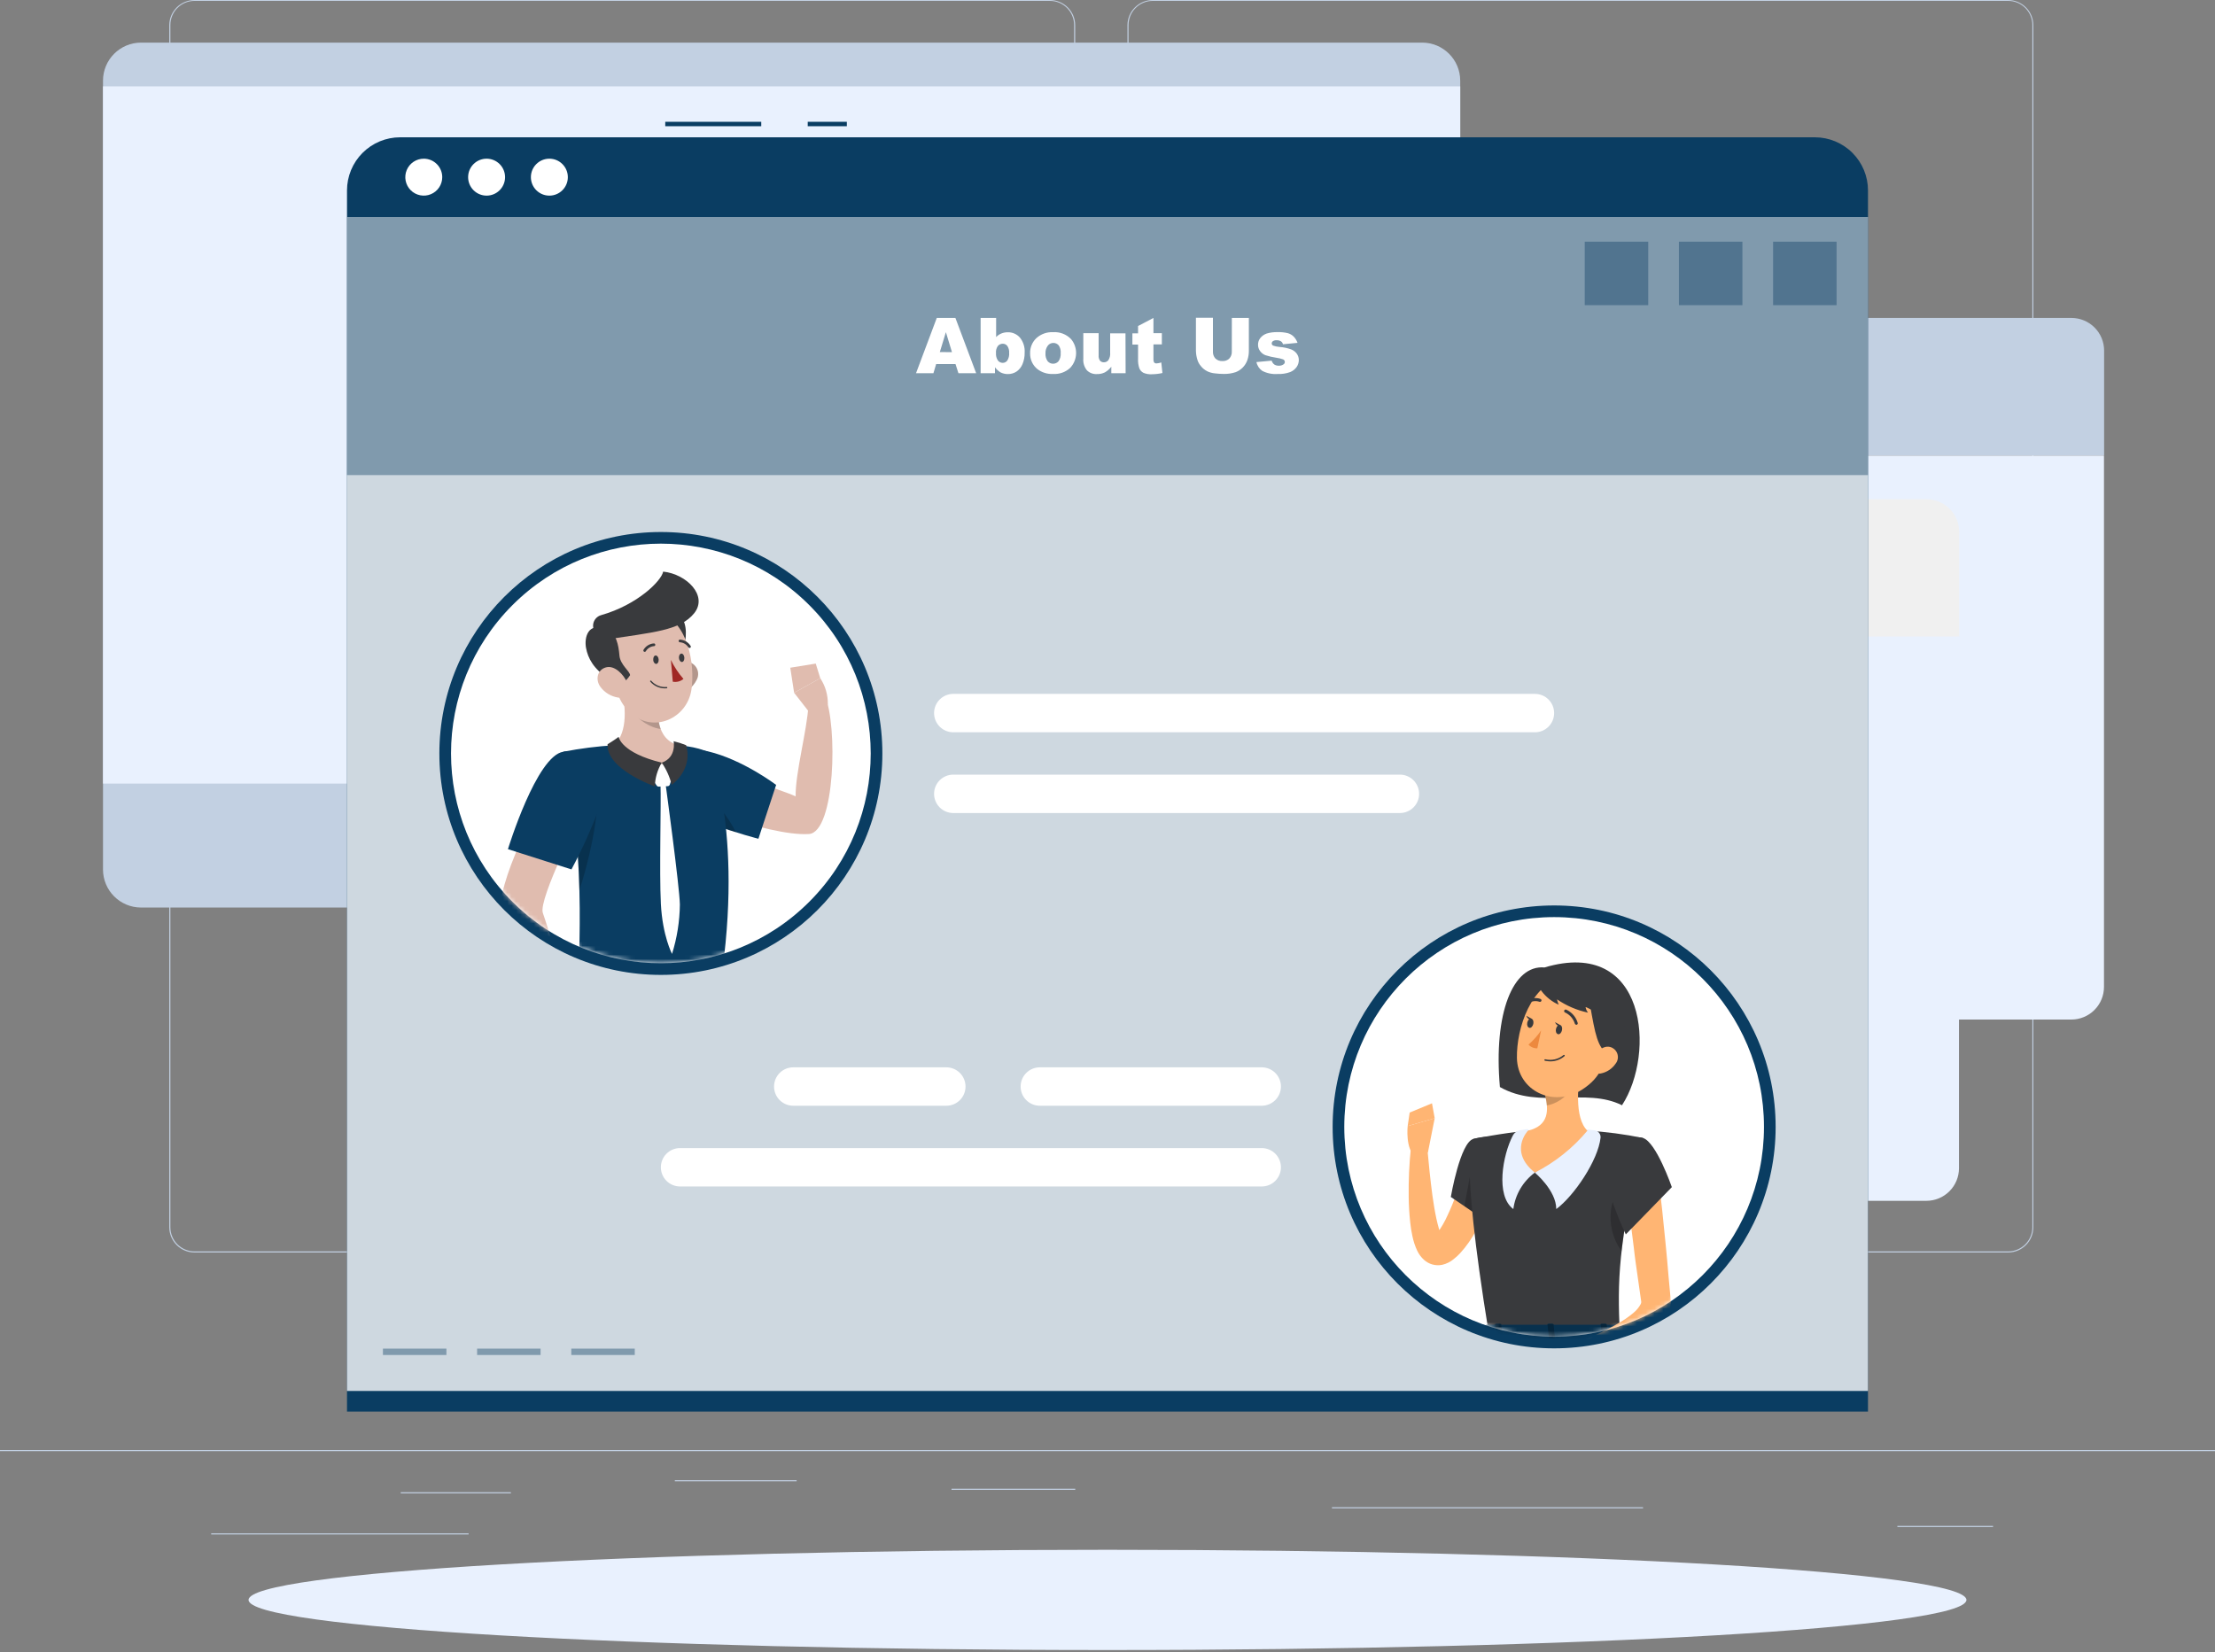 <svg width="500" height="373" viewBox="0 0 500 373" fill="none" xmlns="http://www.w3.org/2000/svg">
<rect x="0" y="0" width="500" height="373" fill="#808080" stroke="none"/>
<path d="M250 372.56C357.082 372.56 443.89 367.492 443.89 361.24C443.89 354.988 357.082 349.92 250 349.92C142.917 349.92 56.11 354.988 56.11 361.24C56.11 367.492 142.917 372.56 250 372.56Z" fill="#E9F1FE"/>
<path d="M500 327.4H0V327.65H500V327.4Z" fill="#C2D0E2"/>
<path d="M115.33 336.92H90.46V337.17H115.33V336.92Z" fill="#C2D0E2"/>
<path d="M179.83 334.21H152.33V334.46H179.83V334.21Z" fill="#C2D0E2"/>
<path d="M105.78 346.21H47.67V346.46H105.78V346.21Z" fill="#C2D0E2"/>
<path d="M449.9 344.53H428.3V344.78H449.9V344.53Z" fill="#C2D0E2"/>
<path d="M242.72 336.14H214.79V336.39H242.72V336.14Z" fill="#C2D0E2"/>
<path d="M370.89 340.31H300.67V340.56H370.89V340.31Z" fill="#C2D0E2"/>
<path d="M237 282.8H43.91C42.397 282.797 40.947 282.195 39.879 281.124C38.81 280.053 38.21 278.603 38.21 277.09V5.66C38.223 4.156 38.829 2.718 39.896 1.658C40.964 0.598 42.406 0.003 43.91 0H237C238.514 0 239.967 0.602 241.038 1.672C242.108 2.743 242.71 4.196 242.71 5.71V277.09C242.71 278.604 242.108 280.057 241.038 281.128C239.967 282.198 238.514 282.8 237 282.8ZM43.91 0.2C42.464 0.203 41.077 0.779 40.056 1.803C39.034 2.826 38.46 4.214 38.46 5.66V277.09C38.46 278.536 39.034 279.924 40.056 280.947C41.077 281.971 42.464 282.547 43.91 282.55H237C238.447 282.547 239.834 281.971 240.858 280.948C241.881 279.924 242.457 278.537 242.46 277.09V5.66C242.457 4.213 241.881 2.825 240.858 1.802C239.834 0.779 238.447 0.203 237 0.2H43.91Z" fill="#C2D0E2"/>
<path d="M453.31 282.8H260.21C258.696 282.797 257.246 282.195 256.175 281.125C255.105 280.054 254.503 278.604 254.5 277.09V5.66C254.516 4.155 255.124 2.717 256.193 1.658C257.262 0.598 258.705 0.003 260.21 0H453.31C454.812 0.005 456.252 0.602 457.317 1.662C458.382 2.721 458.987 4.158 459 5.66V277.09C459 278.601 458.401 280.05 457.335 281.121C456.268 282.191 454.821 282.795 453.31 282.8ZM260.21 0.2C258.763 0.203 257.375 0.779 256.352 1.802C255.329 2.825 254.753 4.213 254.75 5.66V277.09C254.753 278.537 255.329 279.924 256.352 280.948C257.375 281.971 258.763 282.547 260.21 282.55H453.31C454.757 282.547 456.145 281.971 457.168 280.948C458.191 279.924 458.767 278.537 458.77 277.09V5.66C458.767 4.213 458.191 2.825 457.168 1.802C456.145 0.779 454.757 0.203 453.31 0.2H260.21Z" fill="#C2D0E2"/>
<path d="M321.02 9.62H31.85C27.1 9.62 23.25 13.47 23.25 18.22V196.31C23.25 201.06 27.1 204.91 31.85 204.91H321.02C325.77 204.91 329.62 201.06 329.62 196.31V18.22C329.62 13.47 325.77 9.62 321.02 9.62Z" fill="#C2D0E2"/>
<path d="M329.62 19.5H23.25V176.92H329.62V19.5Z" fill="#E9F1FE"/>
<path d="M231.27 79.14C231.275 77.192 232.051 75.326 233.429 73.949C234.806 72.571 236.672 71.795 238.62 71.79H467.62C469.568 71.795 471.434 72.571 472.811 73.949C474.189 75.326 474.965 77.192 474.97 79.14V102.8H231.27V79.14Z" fill="#C2D0E2"/>
<path d="M290.71 92.86C293.781 92.86 296.27 90.371 296.27 87.3C296.27 84.229 293.781 81.74 290.71 81.74C287.639 81.74 285.15 84.229 285.15 87.3C285.15 90.371 287.639 92.86 290.71 92.86Z" fill="white"/>
<path d="M271.01 92.86C274.081 92.86 276.57 90.371 276.57 87.3C276.57 84.229 274.081 81.74 271.01 81.74C267.939 81.74 265.45 84.229 265.45 87.3C265.45 90.371 267.939 92.86 271.01 92.86Z" fill="white"/>
<path d="M251.32 92.86C254.39 92.86 256.88 90.371 256.88 87.3C256.88 84.229 254.39 81.74 251.32 81.74C248.249 81.74 245.76 84.229 245.76 87.3C245.76 90.371 248.249 92.86 251.32 92.86Z" fill="white"/>
<path d="M467.59 230.2H238.59C236.643 230.195 234.776 229.419 233.399 228.041C232.022 226.664 231.246 224.798 231.24 222.85V102.85H474.94V222.85C474.935 224.798 474.159 226.664 472.782 228.041C471.404 229.419 469.538 230.195 467.59 230.2Z" fill="#E9F1FE"/>
<path d="M198.55 120.07C198.555 118.122 199.331 116.256 200.708 114.879C202.086 113.501 203.952 112.725 205.9 112.72H434.9C436.848 112.725 438.714 113.501 440.091 114.879C441.468 116.256 442.245 118.122 442.25 120.07V143.73H198.55V120.07Z" fill="#F0F0F0"/>
<path d="M257.98 133.79C261.051 133.79 263.54 131.301 263.54 128.23C263.54 125.159 261.051 122.67 257.98 122.67C254.909 122.67 252.42 125.159 252.42 128.23C252.42 131.301 254.909 133.79 257.98 133.79Z" fill="#C2D0E2"/>
<path d="M238.28 133.79C241.351 133.79 243.84 131.301 243.84 128.23C243.84 125.159 241.351 122.67 238.28 122.67C235.21 122.67 232.72 125.159 232.72 128.23C232.72 131.301 235.21 133.79 238.28 133.79Z" fill="#C2D0E2"/>
<path d="M218.59 133.79C221.66 133.79 224.15 131.301 224.15 128.23C224.15 125.159 221.66 122.67 218.59 122.67C215.519 122.67 213.03 125.159 213.03 128.23C213.03 131.301 215.519 133.79 218.59 133.79Z" fill="#C2D0E2"/>
<path d="M434.86 271.13H205.86C203.912 271.125 202.046 270.349 200.668 268.971C199.291 267.594 198.515 265.728 198.51 263.78V143.78H442.21V263.78C442.204 265.728 441.428 267.594 440.051 268.971C438.674 270.349 436.807 271.125 434.86 271.13Z" fill="#E9F1FE"/>
<path d="M165.82 161C165.825 159.052 166.601 157.186 167.978 155.809C169.356 154.431 171.222 153.655 173.17 153.65H402.17C404.118 153.655 405.984 154.431 407.361 155.809C408.738 157.186 409.515 159.052 409.52 161V184.66H165.82V161Z" fill="#E9F1FE"/>
<path d="M225.25 174.72C228.321 174.72 230.81 172.231 230.81 169.16C230.81 166.089 228.321 163.6 225.25 163.6C222.179 163.6 219.69 166.089 219.69 169.16C219.69 172.231 222.179 174.72 225.25 174.72Z" fill="#F0F0F0"/>
<path d="M205.55 174.72C208.621 174.72 211.11 172.231 211.11 169.16C211.11 166.089 208.621 163.6 205.55 163.6C202.48 163.6 199.99 166.089 199.99 169.16C199.99 172.231 202.48 174.72 205.55 174.72Z" fill="#F0F0F0"/>
<path d="M185.86 174.72C188.931 174.72 191.42 172.231 191.42 169.16C191.42 166.089 188.931 163.6 185.86 163.6C182.789 163.6 180.3 166.089 180.3 169.16C180.3 172.231 182.789 174.72 185.86 174.72Z" fill="#F0F0F0"/>
<path d="M402.13 312.06H173.13C171.182 312.055 169.316 311.279 167.938 309.901C166.561 308.524 165.785 306.658 165.78 304.71V184.71H409.48V304.71C409.475 306.658 408.698 308.524 407.321 309.901C405.944 311.279 404.078 312.055 402.13 312.06Z" fill="#C2D0E2"/>
<path d="M191.16 27.5H182.33V28.5H191.16V27.5Z" fill="#0A3D62"/>
<path d="M171.84 27.5H150.17V28.5H171.84V27.5Z" fill="#0A3D62"/>
<path d="M90.33 31H409.67C412.853 31 415.905 32.264 418.155 34.515C420.406 36.765 421.67 39.817 421.67 43V318.72H78.33V43C78.33 39.817 79.594 36.765 81.845 34.515C84.095 32.264 87.147 31 90.33 31Z" fill="#0A3D62"/>
<path opacity="0.8" d="M421.66 49H78.33V314.06H421.66V49Z" fill="white"/>
<path opacity="0.4" d="M421.66 49H78.33V107.27H421.66V49Z" fill="#0A3D62"/>
<path opacity="0.4" d="M414.58 54.57H400.25V68.9H414.58V54.57Z" fill="#0A3D62"/>
<path opacity="0.4" d="M393.32 54.57H378.99V68.9H393.32V54.57Z" fill="#0A3D62"/>
<path opacity="0.4" d="M372.06 54.57H357.73V68.9H372.06V54.57Z" fill="#0A3D62"/>
<path opacity="0.4" d="M143.29 304.5H128.96V305.94H143.29V304.5Z" fill="#0A3D62"/>
<path opacity="0.4" d="M122.03 304.5H107.7V305.94H122.03V304.5Z" fill="#0A3D62"/>
<path opacity="0.4" d="M100.77 304.5H86.44V305.94H100.77V304.5Z" fill="#0A3D62"/>
<path d="M215.69 82.2H211.32L210.71 84.26H206.78L211.46 71.79H215.67L220.35 84.26H216.35L215.69 82.2ZM214.89 79.51L213.52 75L212.15 79.49L214.89 79.51Z" fill="white"/>
<path d="M221.36 71.79H224.86V76.11C225.187 75.759 225.586 75.483 226.03 75.3C226.494 75.112 226.99 75.017 227.49 75.02C228.004 75.008 228.515 75.108 228.986 75.314C229.458 75.519 229.879 75.825 230.22 76.21C230.997 77.17 231.382 78.388 231.3 79.62C231.319 80.511 231.152 81.397 230.81 82.22C230.529 82.906 230.053 83.493 229.44 83.91C228.864 84.278 228.193 84.469 227.51 84.46C226.93 84.466 226.357 84.333 225.84 84.07C225.353 83.774 224.932 83.383 224.6 82.92V84.26H221.36V71.79ZM224.83 79.72C224.781 80.317 224.936 80.913 225.27 81.41C225.403 81.575 225.573 81.708 225.765 81.798C225.957 81.888 226.168 81.933 226.38 81.93C226.575 81.925 226.767 81.876 226.94 81.786C227.114 81.696 227.264 81.567 227.38 81.41C227.707 80.896 227.855 80.287 227.8 79.68C227.842 79.126 227.697 78.573 227.39 78.11C227.272 77.956 227.121 77.831 226.948 77.744C226.775 77.657 226.584 77.612 226.39 77.61C226.171 77.602 225.953 77.645 225.754 77.735C225.554 77.825 225.378 77.96 225.24 78.13C224.92 78.595 224.774 79.158 224.83 79.72Z" fill="white"/>
<path d="M232.53 79.77C232.512 79.135 232.627 78.504 232.868 77.916C233.11 77.329 233.471 76.799 233.93 76.36C234.438 75.896 235.032 75.537 235.679 75.304C236.326 75.07 237.013 74.967 237.7 75C238.456 74.947 239.214 75.061 239.921 75.334C240.628 75.607 241.266 76.032 241.79 76.58C242.558 77.51 242.956 78.69 242.908 79.895C242.86 81.099 242.369 82.244 241.53 83.11C241.011 83.573 240.405 83.929 239.748 84.157C239.091 84.385 238.395 84.482 237.7 84.44C236.434 84.497 235.188 84.108 234.18 83.34C233.649 82.912 233.224 82.367 232.938 81.748C232.652 81.129 232.513 80.452 232.53 79.77ZM236 79.77C235.953 80.405 236.126 81.037 236.49 81.56C236.642 81.737 236.831 81.88 237.043 81.978C237.256 82.075 237.486 82.126 237.72 82.126C237.954 82.126 238.185 82.075 238.397 81.978C238.609 81.88 238.798 81.737 238.95 81.56C239.316 81.023 239.486 80.377 239.43 79.73C239.489 79.121 239.337 78.51 239 78C238.856 77.821 238.673 77.677 238.465 77.578C238.257 77.479 238.03 77.429 237.8 77.43C237.561 77.424 237.324 77.473 237.107 77.573C236.89 77.674 236.7 77.823 236.55 78.01C236.167 78.511 235.973 79.13 236 79.76V79.77Z" fill="white"/>
<path d="M254.09 84.26H250.86V82.8C250.468 83.324 249.971 83.76 249.4 84.08C248.837 84.353 248.215 84.484 247.59 84.46C247.178 84.484 246.765 84.42 246.38 84.273C245.994 84.127 245.643 83.901 245.35 83.61C244.753 82.87 244.463 81.928 244.54 80.98V75.23H248V80.23C247.958 80.657 248.068 81.085 248.31 81.44C248.422 81.562 248.561 81.658 248.715 81.72C248.868 81.782 249.034 81.81 249.2 81.8C249.392 81.802 249.583 81.76 249.756 81.677C249.93 81.594 250.082 81.472 250.2 81.32C250.522 80.811 250.663 80.209 250.6 79.61V75.27H254.06L254.09 84.26Z" fill="white"/>
<path d="M260.37 71.79V75.23H262.27V77.76H260.37V81C260.346 81.262 260.383 81.526 260.48 81.77C260.543 81.867 260.631 81.945 260.735 81.994C260.839 82.043 260.955 82.063 261.07 82.05C261.436 82.031 261.796 81.957 262.14 81.83L262.4 84.22C261.613 84.4 260.808 84.494 260 84.5C259.35 84.541 258.699 84.428 258.1 84.17C257.69 83.952 257.368 83.599 257.19 83.17C256.955 82.465 256.857 81.722 256.9 80.98V77.8H255.62V75.27H256.9V73.61L260.37 71.79Z" fill="white"/>
<path d="M278.07 71.79H281.91V79.22C281.916 79.931 281.801 80.638 281.57 81.31C281.344 81.954 280.975 82.539 280.49 83.02C280.052 83.457 279.528 83.798 278.95 84.02C278.08 84.31 277.167 84.449 276.25 84.43C275.581 84.428 274.913 84.385 274.25 84.3C273.628 84.244 273.021 84.075 272.46 83.8C271.949 83.532 271.497 83.165 271.13 82.72C270.759 82.306 270.479 81.819 270.31 81.29C270.092 80.607 269.974 79.897 269.96 79.18V71.75H273.8V79.36C273.784 79.649 273.825 79.938 273.921 80.211C274.017 80.484 274.166 80.735 274.36 80.95C274.569 81.146 274.817 81.298 275.086 81.396C275.356 81.494 275.643 81.536 275.93 81.52C276.215 81.539 276.5 81.499 276.768 81.403C277.037 81.307 277.283 81.156 277.49 80.96C277.688 80.746 277.841 80.493 277.939 80.218C278.037 79.943 278.078 79.651 278.06 79.36L278.07 71.79Z" fill="white"/>
<path d="M283.62 81.75L287.06 81.43C287.157 81.776 287.364 82.082 287.65 82.3C287.949 82.488 288.297 82.582 288.65 82.57C289.034 82.596 289.415 82.49 289.73 82.27C289.822 82.21 289.897 82.129 289.95 82.033C290.002 81.937 290.03 81.829 290.03 81.72C290.028 81.596 289.991 81.475 289.921 81.372C289.852 81.269 289.754 81.189 289.64 81.14C289.157 80.969 288.658 80.848 288.15 80.78C287.302 80.657 286.466 80.463 285.65 80.2C285.179 80.018 284.77 79.706 284.47 79.3C284.145 78.883 283.972 78.368 283.98 77.84C283.971 77.285 284.155 76.745 284.5 76.31C284.876 75.851 285.37 75.505 285.93 75.31C286.721 75.073 287.545 74.965 288.37 74.99C289.175 74.962 289.979 75.046 290.76 75.24C291.243 75.389 291.682 75.653 292.04 76.01C292.421 76.412 292.713 76.889 292.9 77.41L289.61 77.73C289.551 77.473 289.402 77.246 289.19 77.09C288.892 76.901 288.543 76.806 288.19 76.82C287.892 76.796 287.593 76.87 287.34 77.03C287.258 77.087 287.19 77.164 287.143 77.252C287.096 77.341 287.071 77.44 287.07 77.54C287.07 77.648 287.103 77.753 287.164 77.842C287.224 77.931 287.31 78 287.41 78.04C287.888 78.205 288.386 78.306 288.89 78.34C289.768 78.407 290.632 78.592 291.46 78.89C291.979 79.09 292.427 79.438 292.75 79.89C293.039 80.307 293.192 80.803 293.19 81.31C293.183 81.851 293.019 82.379 292.72 82.83C292.353 83.364 291.834 83.775 291.23 84.01C290.344 84.333 289.403 84.479 288.46 84.44C287.245 84.538 286.026 84.296 284.94 83.74C284.258 83.273 283.785 82.56 283.62 81.75Z" fill="white"/>
<path d="M149.18 220.12C176.794 220.12 199.18 197.734 199.18 170.12C199.18 142.506 176.794 120.12 149.18 120.12C121.566 120.12 99.18 142.506 99.18 170.12C99.18 197.734 121.566 220.12 149.18 220.12Z" fill="#0A3D62"/>
<path d="M182.676 203.613C201.175 185.114 201.175 155.121 182.676 136.622C164.177 118.123 134.184 118.123 115.685 136.622C97.186 155.121 97.186 185.114 115.685 203.613C134.184 222.112 164.177 222.112 182.676 203.613Z" fill="white"/>
<mask id="mask0_563_1269" style="mask-type:luminance" maskUnits="userSpaceOnUse" x="101" y="122" width="96" height="96">
<path d="M182.676 203.613C201.175 185.114 201.175 155.121 182.676 136.622C164.177 118.123 134.184 118.123 115.685 136.622C97.186 155.121 97.186 185.114 115.685 203.613C134.184 222.112 164.177 222.112 182.676 203.613Z" fill="white"/>
</mask>
<g mask="url(#mask0_563_1269)">
<path d="M151.6 180L155.6 171.68C155.6 171.68 176.48 178.28 179.6 179.81C179.52 174.59 182.18 164.81 182.47 159.45C183.26 158.7 185.17 156.81 186.16 156.88C189.16 163.88 188.51 187.88 182.61 188.31C173.18 188.91 151.6 180 151.6 180Z" fill="#E0BCAF"/>
<path d="M149 178.7C151.41 184.35 171.2 189.38 171.2 189.38L175.2 177.22C175.2 177.22 167.66 171.5 159.83 169.65C151.82 167.74 146.34 172.5 149 178.7Z" fill="#0A3D62"/>
<path opacity="0.2" d="M149.35 179.36C151.7 182.91 160.44 186.13 166.13 187.92C162.34 180.56 157.23 176.5 149.35 179.36Z" fill="black"/>
<path d="M182.45 160.51L179.26 156.42L185.16 153.13C186.322 154.886 186.918 156.955 186.87 159.06L182.45 160.51Z" fill="#E0BCAF"/>
<path d="M178.39 150.76L184.14 149.83L185.16 153.13L179.26 156.42L178.39 150.76Z" fill="#E0BCAF"/>
<path d="M160.31 170.06C160.31 170.06 168.37 189.46 162.05 225.61H130.55C130.18 220.33 132.87 194.61 127.17 169.73C130.958 168.992 134.789 168.504 138.64 168.27C143.506 167.99 148.384 167.99 153.25 168.27C158.35 168.74 160.31 170.06 160.31 170.06Z" fill="#0A3D62"/>
<path opacity="0.2" d="M134.78 175.86C135.46 179.96 134.41 189.75 130.78 201.06C130.6 191.368 129.57 181.711 127.7 172.2C130 171.92 134.14 172 134.78 175.86Z" fill="black"/>
<path d="M140.21 154.61C141.21 159.31 141.85 165.14 138.64 168.27C138.64 168.27 140.64 173.04 149.38 173.04C157.38 173.04 153.25 168.27 153.25 168.27C147.98 167.02 148.09 160.54 148.92 156.88L140.21 154.61Z" fill="#E0BCAF"/>
<path d="M149.79 172.66L151.69 174.76C151.755 174.832 151.799 174.92 151.82 175.014C151.841 175.109 151.838 175.207 151.81 175.3L151.2 177.15C151.166 177.251 151.102 177.34 151.016 177.404C150.931 177.469 150.827 177.506 150.72 177.51L148.72 177.61C148.624 177.616 148.527 177.596 148.441 177.552C148.355 177.508 148.282 177.442 148.23 177.36L147 175.57C146.928 175.473 146.889 175.356 146.889 175.235C146.889 175.114 146.928 174.997 147 174.9L149 172.66C149.105 172.556 149.247 172.497 149.395 172.497C149.543 172.497 149.685 172.556 149.79 172.66Z" fill="white"/>
<path d="M149.38 172.2C148.411 173.824 147.873 175.669 147.82 177.56C147.82 177.56 136.82 173.7 137.15 168.04C137.15 168.04 138.68 167.12 139.65 166.37C139.65 166.37 140.11 169.94 149.38 172.2Z" fill="#393A3D"/>
<path d="M149.38 172.2C150.419 173.721 151.18 175.414 151.63 177.2C151.63 177.2 156.51 173.84 154.88 168.25C153.964 167.883 153.021 167.585 152.06 167.36C152.06 167.36 152.8 171 149.38 172.2Z" fill="#393A3D"/>
<path d="M150.27 177.22C150.27 177.22 153.4 200.22 153.47 204.22C153.428 208.006 152.831 211.766 151.7 215.38C151.7 215.38 149.55 211.31 149.18 204.05C148.81 196.79 149.26 181.29 149.1 177.21L150.27 177.22Z" fill="white"/>
<path opacity="0.2" d="M148.92 156.89C148.276 159.434 148.352 162.107 149.14 164.61C148.326 164.484 147.535 164.242 146.79 163.89C143.79 162.49 142.28 160.3 140.69 157.05C140.55 156.21 140.39 155.4 140.22 154.61L148.92 156.89Z" fill="black"/>
<path d="M157.21 153.59C156.855 154.291 156.361 154.914 155.76 155.421C155.159 155.928 154.462 156.308 153.71 156.54C151.71 157.13 150.62 155.3 151.12 153.35C151.58 151.59 153.12 149.17 155.22 149.42C155.671 149.488 156.098 149.666 156.465 149.937C156.831 150.209 157.125 150.566 157.321 150.977C157.518 151.389 157.61 151.842 157.591 152.297C157.572 152.753 157.441 153.197 157.21 153.59Z" fill="#E0BCAF"/>
<path opacity="0.2" d="M157.21 153.59C156.855 154.291 156.361 154.914 155.76 155.421C155.159 155.928 154.462 156.308 153.71 156.54C151.71 157.13 150.62 155.3 151.12 153.35C151.58 151.59 153.12 149.17 155.22 149.42C155.671 149.488 156.098 149.666 156.465 149.937C156.831 150.209 157.125 150.566 157.321 150.977C157.518 151.389 157.61 151.842 157.591 152.297C157.572 152.753 157.441 153.197 157.21 153.59Z" fill="black"/>
<path d="M151.41 149.52C153.41 151.35 157.06 141.31 152.97 138.52C148.88 135.73 147.45 139.52 147.52 141.83C147.59 144.14 148.39 146.81 151.41 149.52Z" fill="#393A3D"/>
<path d="M137.75 147.83C138.69 154.19 138.92 157.96 142.39 161.03C147.6 165.64 155.13 162.18 156.08 155.7C156.94 149.86 155.26 140.43 148.87 138.3C147.471 137.824 145.972 137.721 144.52 138.001C143.069 138.281 141.716 138.934 140.594 139.896C139.472 140.857 138.619 142.095 138.121 143.486C137.622 144.877 137.494 146.374 137.75 147.83Z" fill="#E0BCAF"/>
<path d="M137.35 153.23C138.45 153.94 139.96 155.86 142.23 152.46C142.23 151.58 140 150.1 139.83 148.02C139.63 145.6 139.1 143.02 137.14 142.17C132.67 140.17 131.85 144.01 132.29 146.31C132.73 148.61 133.94 151 137.35 153.23Z" fill="#393A3D"/>
<path d="M136.75 144.41C147.3 142.77 153.53 142.41 156.7 138.46C159.87 134.51 155 129.62 149.7 129.06C149.32 131.12 143.95 136.54 135.7 138.89C135.241 139.016 134.828 139.272 134.51 139.627C134.192 139.982 133.984 140.421 133.909 140.891C133.834 141.362 133.896 141.844 134.088 142.28C134.28 142.716 134.593 143.087 134.99 143.35C136 144 136.75 144.41 136.75 144.41Z" fill="#393A3D"/>
<path d="M135.52 155.07C136.481 156.376 137.919 157.249 139.52 157.5C141.61 157.82 142.36 155.87 141.52 154.01C140.77 152.33 138.78 150.15 136.8 150.68C134.82 151.21 134.35 153.46 135.52 155.07Z" fill="#E0BCAF"/>
<path d="M147.46 149C147.46 149.52 147.82 149.93 148.15 149.9C148.48 149.87 148.72 149.44 148.68 148.9C148.64 148.36 148.33 147.98 147.99 148C147.65 148.02 147.42 148.44 147.46 149Z" fill="#393A3D"/>
<path d="M153.26 148.57C153.31 149.09 153.62 149.49 153.95 149.47C154.28 149.45 154.52 149.01 154.48 148.47C154.44 147.93 154.12 147.54 153.79 147.57C153.46 147.6 153.22 148.05 153.26 148.57Z" fill="#393A3D"/>
<path d="M151.44 149C152.191 150.551 153.146 151.994 154.28 153.29C153.951 153.567 153.563 153.768 153.147 153.877C152.73 153.986 152.294 154.001 151.87 153.92L151.44 149Z" fill="#A02724"/>
<path d="M150.5 155.41C150.519 155.409 150.538 155.404 150.555 155.395C150.573 155.386 150.588 155.374 150.6 155.359C150.612 155.343 150.621 155.326 150.626 155.307C150.632 155.289 150.633 155.269 150.63 155.25C150.629 155.23 150.624 155.211 150.615 155.193C150.606 155.176 150.594 155.16 150.579 155.147C150.564 155.134 150.547 155.124 150.528 155.117C150.509 155.111 150.49 155.109 150.47 155.11C149.826 155.164 149.179 155.067 148.58 154.825C147.98 154.584 147.446 154.205 147.02 153.72C147.008 153.704 146.993 153.691 146.976 153.681C146.959 153.671 146.941 153.664 146.921 153.662C146.902 153.659 146.882 153.66 146.863 153.665C146.844 153.67 146.826 153.678 146.81 153.69C146.794 153.702 146.781 153.717 146.771 153.734C146.761 153.751 146.754 153.769 146.752 153.789C146.749 153.808 146.75 153.828 146.755 153.847C146.76 153.866 146.768 153.884 146.78 153.9C147.234 154.431 147.808 154.846 148.456 155.109C149.103 155.371 149.804 155.475 150.5 155.41Z" fill="#393A3D"/>
<path d="M145.55 147.18C145.596 147.179 145.641 147.167 145.681 147.144C145.721 147.121 145.755 147.089 145.78 147.05C145.971 146.723 146.237 146.446 146.558 146.244C146.878 146.042 147.243 145.921 147.62 145.89C147.66 145.891 147.699 145.885 147.736 145.87C147.773 145.855 147.807 145.833 147.835 145.805C147.863 145.777 147.885 145.743 147.9 145.706C147.915 145.669 147.921 145.63 147.92 145.59C147.92 145.508 147.887 145.429 147.829 145.371C147.771 145.313 147.692 145.28 147.61 145.28C147.132 145.308 146.669 145.453 146.261 145.702C145.853 145.951 145.512 146.298 145.27 146.71C145.248 146.744 145.234 146.782 145.227 146.822C145.22 146.861 145.221 146.902 145.231 146.941C145.24 146.98 145.257 147.017 145.281 147.05C145.305 147.082 145.335 147.11 145.37 147.13C145.395 147.15 145.424 147.165 145.455 147.173C145.486 147.182 145.518 147.184 145.55 147.18Z" fill="#393A3D"/>
<path d="M155.69 146.31L155.81 146.26C155.845 146.238 155.874 146.209 155.897 146.175C155.92 146.141 155.936 146.103 155.943 146.062C155.951 146.022 155.95 145.981 155.941 145.941C155.932 145.901 155.914 145.863 155.89 145.83C155.631 145.42 155.279 145.078 154.861 144.831C154.444 144.584 153.974 144.44 153.49 144.41C153.45 144.41 153.41 144.418 153.373 144.434C153.336 144.449 153.302 144.472 153.274 144.501C153.246 144.53 153.224 144.565 153.21 144.602C153.196 144.64 153.189 144.68 153.19 144.72C153.193 144.8 153.227 144.877 153.284 144.933C153.342 144.989 153.42 145.02 153.5 145.02C153.884 145.048 154.255 145.168 154.584 145.367C154.912 145.567 155.189 145.842 155.39 146.17C155.424 146.217 155.469 146.254 155.522 146.279C155.574 146.303 155.632 146.314 155.69 146.31Z" fill="#393A3D"/>
<path d="M123.55 178.26L131.65 183.02C131.65 183.02 121.43 203.02 122.54 206.14C124.05 210.34 126.34 219.57 129.02 224.14C128.76 225.14 127.26 227.57 126.38 228.02C119.94 223.7 112.89 209.55 112.91 205.51C113 196.34 123.55 178.26 123.55 178.26Z" fill="#E0BCAF"/>
<path d="M127.17 169.73C121.11 170.61 114.66 191.73 114.66 191.73L129 196.3C131.556 191.505 133.772 186.536 135.63 181.43C138.29 173.63 133.67 168.78 127.17 169.73Z" fill="#0A3D62"/>
</g>
<path d="M350.82 304.44C378.435 304.44 400.82 282.054 400.82 254.44C400.82 226.826 378.435 204.44 350.82 204.44C323.206 204.44 300.82 226.826 300.82 254.44C300.82 282.054 323.206 304.44 350.82 304.44Z" fill="#0A3D62"/>
<path d="M350.82 301.81C376.982 301.81 398.19 280.602 398.19 254.44C398.19 228.278 376.982 207.07 350.82 207.07C324.658 207.07 303.45 228.278 303.45 254.44C303.45 280.602 324.658 301.81 350.82 301.81Z" fill="white"/>
<mask id="mask1_563_1269" style="mask-type:luminance" maskUnits="userSpaceOnUse" x="303" y="207" width="96" height="95">
<path d="M350.82 301.81C376.982 301.81 398.19 280.602 398.19 254.44C398.19 228.278 376.982 207.07 350.82 207.07C324.658 207.07 303.45 228.278 303.45 254.44C303.45 280.602 324.658 301.81 350.82 301.81Z" fill="white"/>
</mask>
<g mask="url(#mask1_563_1269)">
<path d="M348.64 218.44C341.53 217.8 337.1 228.74 338.58 245.44C347.58 250.55 357.89 245.44 366.14 249.55C373.77 237.88 371.74 211.56 348.64 218.44Z" fill="#393A3D"/>
<path d="M337.54 266.78C336.518 270.574 335.08 274.243 333.25 277.72C332.265 279.623 331.035 281.388 329.59 282.97C329.167 283.425 328.709 283.846 328.22 284.23C327.454 284.891 326.537 285.355 325.55 285.58C324.79 285.735 324.004 285.701 323.26 285.48C322.599 285.279 321.988 284.938 321.47 284.48C320.818 283.893 320.288 283.182 319.91 282.39C319.416 281.327 319.05 280.209 318.82 279.06C318.604 278.07 318.444 277.068 318.34 276.06C318.12 274.06 318.02 272.2 317.99 270.3C317.935 266.543 318.105 262.786 318.5 259.05L322.18 259.12C322.5 262.72 322.87 266.36 323.34 269.9C323.59 271.67 323.87 273.43 324.23 275.11C324.41 275.94 324.62 276.76 324.84 277.51C325.02 278.159 325.279 278.784 325.61 279.37C325.72 279.55 325.86 279.65 325.69 279.46C325.518 279.311 325.317 279.199 325.1 279.13C324.799 279.037 324.481 279.016 324.17 279.07C323.72 279.15 323.69 279.28 323.87 279.07C324.081 278.856 324.278 278.629 324.46 278.39C325.372 277.144 326.147 275.803 326.77 274.39C327.499 272.848 328.147 271.27 328.71 269.66C329.31 268.05 329.87 266.32 330.36 264.76L337.54 266.78Z" fill="#FFB573"/>
<path d="M332.6 257.15C329.6 257.92 327.5 270.26 327.5 270.26L338.97 278.06C338.97 278.06 343.69 263.43 341.38 260.13C339.07 256.83 337 256 332.6 257.15Z" fill="#393A3D"/>
<path opacity="0.2" d="M332.871 259.91L330.561 272.35L335.211 275.5L332.871 259.91Z" fill="black"/>
<path d="M322.34 260.15L323.86 252.48L317.76 254.25C317.76 254.25 317.16 259.56 319.62 261.31L322.34 260.15Z" fill="#FFB573"/>
<path d="M323.25 249.11L318.21 251.2L317.76 254.25L323.86 252.48L323.25 249.11Z" fill="#FFB573"/>
<path d="M332.6 257.15C332.6 257.15 329.13 258.38 336.08 301.08H365.63C365.14 289.08 365.12 281.63 370.87 256.94C366.732 256.089 362.538 255.538 358.32 255.29C353.853 254.97 349.368 254.97 344.9 255.29C339.14 255.82 332.6 257.15 332.6 257.15Z" fill="#393A3D"/>
<path opacity="0.2" d="M368.44 266.72C365.76 267.38 363.28 270.31 363.58 275.72C363.747 278.168 364.604 280.518 366.05 282.5C366.52 278.36 367.31 273.55 368.57 267.41L368.44 266.72Z" fill="black"/>
<path d="M346.46 264.76C346.46 264.76 351.3 268.76 351.3 272.99C355.3 270.04 360.75 261.99 361.3 256.88C361.32 256.673 361.297 256.464 361.233 256.266C361.169 256.068 361.066 255.885 360.929 255.728C360.793 255.571 360.626 255.443 360.439 255.353C360.252 255.262 360.048 255.21 359.84 255.2C359.478 255.176 359.117 255.129 358.76 255.06C358.61 255.028 358.454 255.031 358.305 255.069C358.156 255.108 358.017 255.18 357.9 255.28L346.46 264.76Z" fill="#E9F1FE"/>
<path d="M346.46 264.76C345.141 265.737 344.032 266.968 343.199 268.382C342.366 269.796 341.826 271.363 341.61 272.99C337.53 269.99 339.22 260.76 341.49 256.4C341.669 256.06 341.928 255.769 342.245 255.553C342.563 255.336 342.928 255.201 343.31 255.16C343.9 255.09 344.36 255.01 344.66 254.95C344.714 254.938 344.77 254.938 344.824 254.949C344.878 254.961 344.93 254.983 344.975 255.015C345.02 255.047 345.058 255.088 345.086 255.135C345.115 255.182 345.133 255.235 345.14 255.29L346.46 264.76Z" fill="#E9F1FE"/>
<path d="M357 240.18C356.16 244.5 355.31 252.41 358.33 255.29C355.056 259.214 351.022 262.435 346.47 264.76C340.47 259.97 344.91 255.29 344.91 255.29C349.73 254.14 349.6 250.57 348.76 247.21L357 240.18Z" fill="#FFB573"/>
<path opacity="0.2" d="M353.63 243.05L348.76 247.21C348.964 247.99 349.101 248.787 349.17 249.59C351.01 249.33 353.9 247.76 354.3 245.76C354.306 244.815 354.076 243.883 353.63 243.05Z" fill="black"/>
<path d="M364.23 233.24C362.23 240.18 361.54 243.16 357.18 245.99C350.63 250.23 342.54 246.26 342.42 238.86C342.31 232.2 345.6 221.97 353.11 220.7C354.765 220.412 356.465 220.553 358.05 221.107C359.636 221.662 361.053 222.613 362.167 223.869C363.281 225.126 364.056 226.646 364.417 228.286C364.778 229.926 364.714 231.632 364.23 233.24Z" fill="#FFB573"/>
<path d="M358.9 226.77C360.12 233.7 360.59 236.38 363.04 238.17C365.49 239.96 367.77 231.74 365.96 228.58C364.15 225.42 358.9 226.77 358.9 226.77Z" fill="#393A3D"/>
<path d="M347.38 220.27C345.91 222.01 348.93 225.65 351.86 226.84C351.68 226.458 351.549 226.055 351.47 225.64C353.586 227.087 355.964 228.106 358.47 228.64C358.188 228.282 357.999 227.859 357.92 227.41C357.92 227.07 365.14 231.85 366.19 228.41C367.24 224.97 363.66 220.47 358.19 219.03C353.53 217.86 349.19 218.12 347.38 220.27Z" fill="#393A3D"/>
<path d="M352.59 232.62C352.47 233.19 352.06 233.62 351.68 233.5C351.3 233.38 351.11 232.89 351.24 232.31C351.37 231.73 351.77 231.31 352.15 231.43C352.53 231.55 352.72 232 352.59 232.62Z" fill="#393A3D"/>
<path d="M346.12 231.18C345.99 231.75 345.58 232.18 345.21 232.06C344.84 231.94 344.63 231.45 344.76 230.87C344.89 230.29 345.29 229.87 345.67 229.99C346.05 230.11 346.24 230.6 346.12 231.18Z" fill="#393A3D"/>
<path d="M345.831 230.06L344.541 229.35C344.541 229.35 345.001 230.58 345.831 230.06Z" fill="#393A3D"/>
<path d="M347.88 232.65C347.081 233.842 346.122 234.919 345.03 235.85C345.28 236.131 345.589 236.352 345.935 236.497C346.281 236.643 346.655 236.709 347.03 236.69L347.88 232.65Z" fill="#ED893E"/>
<path d="M349.61 239.63C349.321 239.608 349.034 239.568 348.75 239.51C348.706 239.498 348.668 239.47 348.644 239.431C348.619 239.392 348.611 239.345 348.62 239.3C348.625 239.277 348.634 239.256 348.648 239.237C348.661 239.218 348.678 239.202 348.697 239.19C348.717 239.178 348.739 239.17 348.762 239.166C348.785 239.163 348.808 239.164 348.83 239.17C349.539 239.343 350.278 239.347 350.988 239.182C351.699 239.017 352.361 238.687 352.92 238.22C352.954 238.188 352.999 238.17 353.045 238.17C353.092 238.17 353.137 238.188 353.17 238.22C353.2 238.253 353.216 238.296 353.216 238.34C353.216 238.384 353.2 238.427 353.17 238.46C352.684 238.88 352.118 239.2 351.507 239.401C350.896 239.602 350.252 239.68 349.61 239.63Z" fill="#393A3D"/>
<path d="M364.69 240.17C363.907 241.322 362.698 242.116 361.33 242.38C359.51 242.72 358.76 241.05 359.41 239.38C359.99 237.91 361.63 235.97 363.41 236.38C363.798 236.475 364.155 236.666 364.449 236.936C364.743 237.206 364.964 237.546 365.091 237.923C365.219 238.301 365.249 238.705 365.179 239.098C365.109 239.491 364.941 239.86 364.69 240.17Z" fill="#FFB573"/>
<path d="M355.77 231.36C355.698 231.352 355.63 231.32 355.578 231.269C355.525 231.219 355.491 231.152 355.48 231.08C355.309 230.544 355.028 230.048 354.657 229.625C354.285 229.202 353.83 228.86 353.32 228.62C353.273 228.605 353.228 228.581 353.191 228.548C353.153 228.515 353.123 228.474 353.103 228.429C353.082 228.383 353.072 228.333 353.072 228.284C353.073 228.234 353.083 228.184 353.104 228.139C353.125 228.093 353.156 228.053 353.193 228.02C353.231 227.988 353.276 227.963 353.323 227.949C353.371 227.935 353.422 227.932 353.471 227.939C353.521 227.946 353.568 227.963 353.61 227.99C354.224 228.279 354.768 228.697 355.206 229.214C355.644 229.732 355.966 230.337 356.15 230.99C356.165 231.079 356.146 231.17 356.095 231.244C356.045 231.318 355.968 231.371 355.88 231.39L355.77 231.36Z" fill="#393A3D"/>
<path d="M344.84 226.59C344.779 226.592 344.719 226.578 344.664 226.55C344.61 226.522 344.564 226.481 344.53 226.43C344.481 226.353 344.463 226.259 344.482 226.17C344.501 226.08 344.554 226.001 344.63 225.95C345.081 225.639 345.599 225.441 346.142 225.371C346.684 225.302 347.236 225.363 347.75 225.55C347.793 225.567 347.832 225.593 347.864 225.626C347.897 225.659 347.922 225.698 347.939 225.741C347.956 225.784 347.964 225.83 347.962 225.877C347.961 225.923 347.95 225.968 347.93 226.01C347.912 226.051 347.885 226.087 347.853 226.118C347.82 226.149 347.782 226.172 347.74 226.188C347.699 226.204 347.654 226.211 347.609 226.21C347.565 226.209 347.521 226.198 347.48 226.18C347.07 226.042 346.632 226.002 346.204 226.062C345.775 226.123 345.366 226.283 345.01 226.53C344.96 226.564 344.901 226.585 344.84 226.59Z" fill="#393A3D"/>
<path d="M352.301 231.5L351.021 230.79C351.021 230.79 351.481 232 352.301 231.5Z" fill="#393A3D"/>
<path d="M366.08 299.35L366.83 301.99C366.94 302.2 366.69 302.41 366.35 302.41H335.93C335.66 302.41 335.44 302.27 335.43 302.11L335.16 299.46C335.16 299.28 335.37 299.12 335.66 299.12H365.6C365.693 299.113 365.787 299.13 365.871 299.17C365.955 299.211 366.028 299.273 366.08 299.35Z" fill="#0A3D62"/>
<path opacity="0.2" d="M366.08 299.35L366.83 301.99C366.94 302.2 366.69 302.41 366.35 302.41H335.93C335.66 302.41 335.44 302.27 335.43 302.11L335.16 299.46C335.16 299.28 335.37 299.12 335.66 299.12H365.6C365.693 299.113 365.787 299.13 365.871 299.17C365.955 299.211 366.028 299.273 366.08 299.35Z" fill="black"/>
<path d="M362 302.69H362.8C362.96 302.69 363.08 302.61 363.07 302.51L362.69 299.07C362.69 298.97 362.54 298.89 362.38 298.89H361.58C361.42 298.89 361.3 298.97 361.31 299.07L361.69 302.51C361.66 302.61 361.8 302.69 362 302.69Z" fill="#0A3D62"/>
<path opacity="0.4" d="M362 302.69H362.8C362.96 302.69 363.08 302.61 363.07 302.51L362.69 299.07C362.69 298.97 362.54 298.89 362.38 298.89H361.58C361.42 298.89 361.3 298.97 361.31 299.07L361.69 302.51C361.66 302.61 361.8 302.69 362 302.69Z" fill="black"/>
<path d="M338.18 302.69H338.98C339.14 302.69 339.27 302.61 339.26 302.51L338.88 299.07C338.88 298.97 338.73 298.89 338.57 298.89H337.77C337.61 298.89 337.49 298.97 337.5 299.07L337.87 302.51C337.88 302.61 338 302.69 338.18 302.69Z" fill="#0A3D62"/>
<path opacity="0.4" d="M338.18 302.69H338.98C339.14 302.69 339.27 302.61 339.26 302.51L338.88 299.07C338.88 298.97 338.73 298.89 338.57 298.89H337.77C337.61 298.89 337.49 298.97 337.5 299.07L337.87 302.51C337.88 302.61 338 302.69 338.18 302.69Z" fill="black"/>
<path d="M350 302.69H350.8C350.96 302.69 351.08 302.61 351.07 302.51L350.7 299.07C350.7 298.97 350.55 298.89 350.39 298.89H349.59C349.43 298.89 349.3 298.97 349.31 299.07L349.69 302.51C349.72 302.61 349.86 302.69 350 302.69Z" fill="#0A3D62"/>
<path opacity="0.4" d="M350 302.69H350.8C350.96 302.69 351.08 302.61 351.07 302.51L350.7 299.07C350.7 298.97 350.55 298.89 350.39 298.89H349.59C349.43 298.89 349.3 298.97 349.31 299.07L349.69 302.51C349.72 302.61 349.86 302.69 350 302.69Z" fill="black"/>
<path d="M374.32 265.71C374.65 268.21 374.91 270.71 375.21 273.21L375.97 280.72C376.24 283.22 376.43 285.72 376.65 288.23L377 292L377.08 292.94C377.08 293.04 377.08 293.43 377.13 293.7C377.145 293.99 377.145 294.28 377.13 294.57C377.01 295.644 376.669 296.683 376.13 297.62C375.262 299.067 374.113 300.325 372.75 301.32C371.607 302.179 370.397 302.945 369.13 303.61C366.763 304.827 364.306 305.86 361.78 306.7C356.89 308.341 351.873 309.578 346.78 310.4L345.96 306.81C348.29 306.04 350.67 305.25 352.96 304.37C355.25 303.49 357.57 302.62 359.78 301.61C361.959 300.656 364.07 299.557 366.1 298.32C367.031 297.748 367.917 297.106 368.75 296.4C369.4 295.873 369.94 295.224 370.34 294.49C370.428 294.33 370.479 294.152 370.49 293.97L370.32 292.78L369.79 289.04C369.44 286.55 369.05 284.04 368.79 281.56L367.84 274.07C367.57 271.56 367.25 269.07 367.02 266.56L374.32 265.71Z" fill="#FFB573"/>
<path d="M370.87 256.94C373.87 257.84 377.39 268.04 377.39 268.04L367 278.71C367 278.71 361.68 267.71 362.93 263.92C364.25 259.93 367.49 255.92 370.87 256.94Z" fill="#393A3D"/>
</g>
<path d="M346.49 165.34H215.19C214.039 165.34 212.935 164.883 212.121 164.069C211.307 163.255 210.85 162.151 210.85 161C210.85 160.431 210.962 159.867 211.181 159.341C211.399 158.815 211.719 158.337 212.122 157.935C212.525 157.532 213.004 157.214 213.53 156.997C214.056 156.78 214.621 156.669 215.19 156.67H346.49C347.638 156.67 348.74 157.126 349.552 157.938C350.364 158.75 350.82 159.852 350.82 161C350.821 161.569 350.71 162.134 350.493 162.66C350.276 163.187 349.958 163.665 349.555 164.068C349.153 164.471 348.675 164.791 348.149 165.009C347.623 165.228 347.06 165.34 346.49 165.34Z" fill="white"/>
<path d="M316 183.57H215.19C214.621 183.571 214.056 183.46 213.53 183.243C213.004 183.026 212.525 182.708 212.122 182.305C211.719 181.903 211.399 181.425 211.181 180.899C210.962 180.373 210.85 179.809 210.85 179.24C210.85 178.089 211.307 176.985 212.121 176.171C212.935 175.357 214.039 174.9 215.19 174.9H316C317.151 174.9 318.255 175.357 319.069 176.171C319.883 176.985 320.34 178.089 320.34 179.24C320.34 179.809 320.228 180.373 320.01 180.899C319.791 181.425 319.471 181.903 319.068 182.305C318.665 182.708 318.187 183.026 317.66 183.243C317.134 183.46 316.57 183.571 316 183.57Z" fill="white"/>
<path d="M234.72 249.66H284.81C285.961 249.66 287.065 249.203 287.879 248.389C288.693 247.575 289.15 246.471 289.15 245.32C289.15 244.751 289.038 244.187 288.82 243.661C288.601 243.135 288.282 242.657 287.878 242.255C287.475 241.853 286.997 241.534 286.47 241.317C285.944 241.1 285.38 240.989 284.81 240.99H234.72C233.572 240.99 232.47 241.446 231.658 242.258C230.846 243.07 230.39 244.172 230.39 245.32C230.389 245.889 230.5 246.454 230.717 246.98C230.934 247.507 231.253 247.985 231.655 248.388C232.057 248.791 232.535 249.111 233.061 249.329C233.587 249.548 234.151 249.66 234.72 249.66Z" fill="white"/>
<path d="M179.06 249.66H213.62C214.189 249.66 214.753 249.548 215.279 249.329C215.805 249.111 216.283 248.791 216.685 248.388C217.088 247.985 217.406 247.507 217.623 246.98C217.84 246.454 217.951 245.889 217.95 245.32C217.95 244.172 217.494 243.07 216.682 242.258C215.87 241.446 214.768 240.99 213.62 240.99H179.06C177.912 240.99 176.81 241.446 175.998 242.258C175.186 243.07 174.73 244.172 174.73 245.32C174.729 245.889 174.84 246.454 175.057 246.98C175.274 247.507 175.592 247.985 175.995 248.388C176.397 248.791 176.875 249.111 177.401 249.329C177.927 249.548 178.491 249.66 179.06 249.66Z" fill="white"/>
<path d="M153.51 267.89H284.81C285.38 267.891 285.944 267.78 286.47 267.563C286.997 267.346 287.475 267.027 287.878 266.625C288.282 266.223 288.601 265.745 288.82 265.219C289.038 264.693 289.15 264.129 289.15 263.56C289.15 262.409 288.693 261.305 287.879 260.491C287.065 259.677 285.961 259.22 284.81 259.22H153.51C152.941 259.22 152.377 259.332 151.851 259.551C151.325 259.769 150.847 260.089 150.445 260.492C150.043 260.895 149.724 261.373 149.507 261.9C149.29 262.426 149.179 262.991 149.18 263.56C149.18 264.708 149.636 265.81 150.448 266.622C151.26 267.434 152.362 267.89 153.51 267.89Z" fill="white"/>
<path d="M99.83 40C99.83 40.825 99.585 41.632 99.127 42.318C98.668 43.004 98.016 43.538 97.254 43.853C96.491 44.169 95.652 44.251 94.843 44.089C94.034 43.927 93.291 43.529 92.708 42.945C92.125 42.361 91.729 41.617 91.569 40.807C91.409 39.998 91.493 39.159 91.811 38.397C92.128 37.636 92.664 36.985 93.351 36.528C94.038 36.071 94.845 35.828 95.67 35.83C96.775 35.833 97.832 36.273 98.612 37.055C99.392 37.837 99.83 38.896 99.83 40Z" fill="white"/>
<path d="M109.84 44.17C112.143 44.17 114.01 42.303 114.01 40C114.01 37.697 112.143 35.83 109.84 35.83C107.537 35.83 105.67 37.697 105.67 40C105.67 42.303 107.537 44.17 109.84 44.17Z" fill="white"/>
<path d="M124.01 44.17C126.313 44.17 128.18 42.303 128.18 40C128.18 37.697 126.313 35.83 124.01 35.83C121.707 35.83 119.84 37.697 119.84 40C119.84 42.303 121.707 44.17 124.01 44.17Z" fill="white"/>
</svg>
